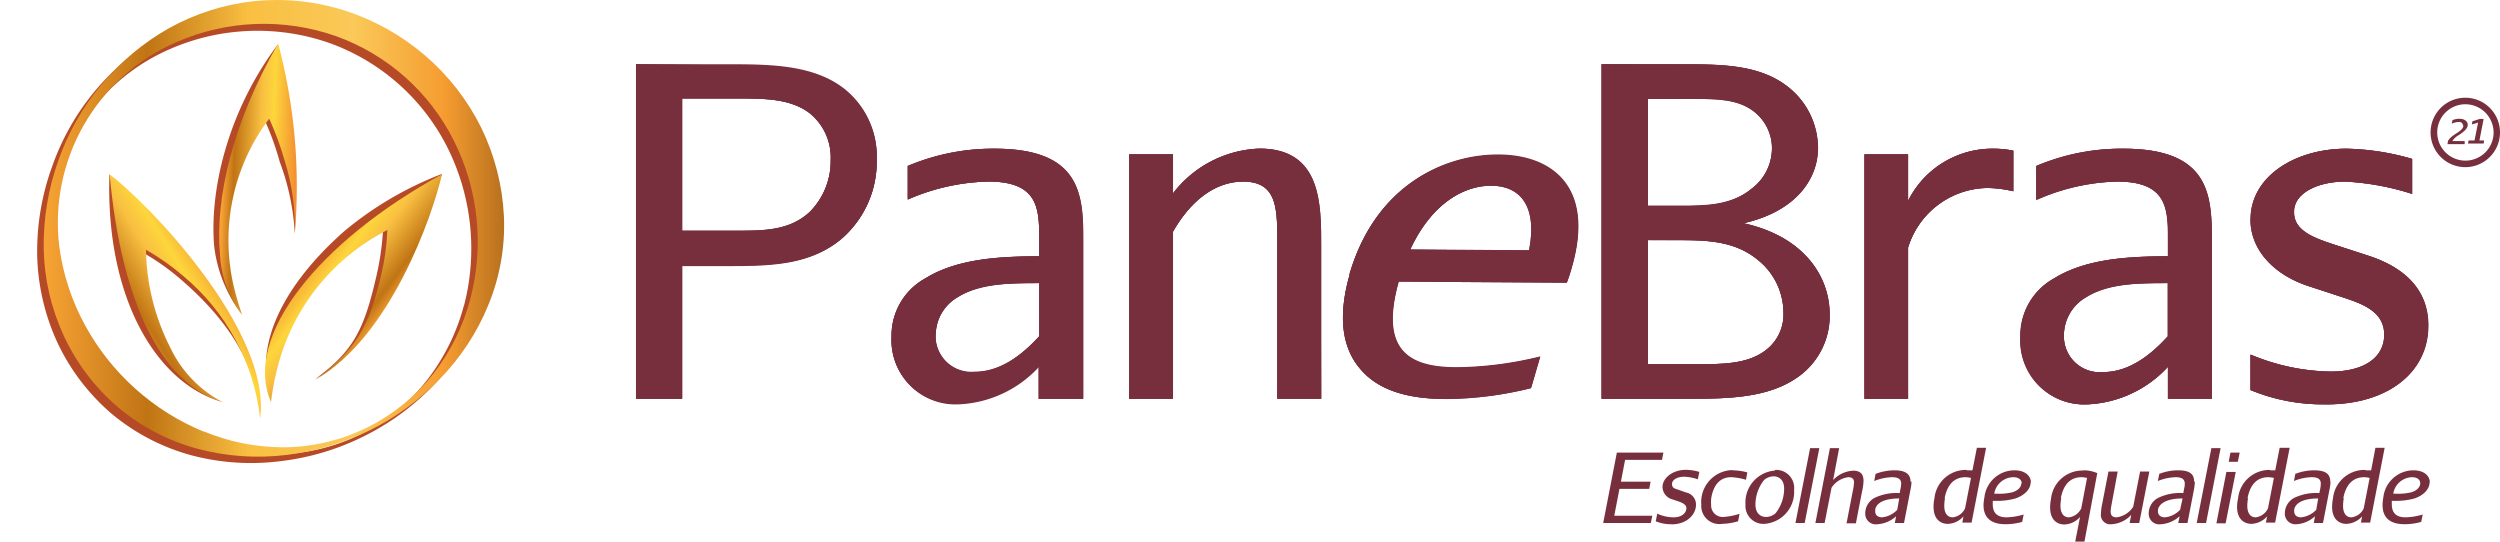 <svg xmlns="http://www.w3.org/2000/svg" xmlns:xlink="http://www.w3.org/1999/xlink" viewBox="0 0 203.11 44.02"><defs><style>.cls-1{fill:none;}.cls-12,.cls-2{fill:#772f3e;}.cls-3{fill:#b64a26;}.cls-12,.cls-3{fill-rule:evenodd;}.cls-4{clip-path:url(#clip-path);}.cls-5{fill:url(#linear-gradient);}.cls-6{clip-path:url(#clip-path-2);}.cls-7{fill:url(#linear-gradient-2);}.cls-8{clip-path:url(#clip-path-3);}.cls-9{fill:url(#linear-gradient-3);}.cls-10{clip-path:url(#clip-path-4);}.cls-11{fill:url(#linear-gradient-4);}.cls-13{clip-path:url(#clip-path-5);}.cls-14{clip-path:url(#clip-path-6);}.cls-15{clip-path:url(#clip-path-7);}.cls-16{clip-path:url(#clip-path-8);}.cls-17{clip-path:url(#clip-path-9);}.cls-18{clip-path:url(#clip-path-10);}.cls-19{clip-path:url(#clip-path-11);}.cls-20{clip-path:url(#clip-path-12);}</style><clipPath id="clip-path" transform="translate(3.02)"><path class="cls-1" d="M13.56,35.08a19.39,19.39,0,0,1-9.69-8.69A18.35,18.35,0,0,1,1.8,20.06,16,16,0,0,1,11.29,3.43a17.72,17.72,0,0,1,13-.49,17.21,17.21,0,0,1,9.55,8.46A18.26,18.26,0,0,1,35.2,24.25a16.75,16.75,0,0,1-3,6.09,15.58,15.58,0,0,1-12,6h-.31a16.91,16.91,0,0,1-6.35-1.29M19.46,0q-.9,0-1.8.09a18.26,18.26,0,0,0-6.95,2.2,19.92,19.92,0,0,0-9,10.78A20.34,20.34,0,0,0,.53,20.15a17.57,17.57,0,0,0,1.62,7.1A17,17,0,0,0,6.6,33.11a16.86,16.86,0,0,0,6.5,3.37,19.13,19.13,0,0,0,7.17.48,20.87,20.87,0,0,0,6.75-2,20.23,20.23,0,0,0,5.69-4.17,18.7,18.7,0,0,0,3.94-6,16.9,16.9,0,0,0,1.27-7.23,18.42,18.42,0,0,0-1.84-7.18,18.62,18.62,0,0,0-4.59-5.89A18.86,18.86,0,0,0,25,.86,18.14,18.14,0,0,0,19.46,0Z"/></clipPath><linearGradient id="linear-gradient" x1="-240.55" y1="82.97" x2="-239.76" y2="82.97" gradientTransform="matrix(46.99, 0, 0, -46.99, 11307.32, 3917.41)" gradientUnits="userSpaceOnUse"><stop offset="0" stop-color="#f6a234"/><stop offset="0.22" stop-color="#c07414"/><stop offset="0.44" stop-color="#f9bf41"/><stop offset="0.67" stop-color="#fac959"/><stop offset="0.87" stop-color="#f59c30"/><stop offset="1" stop-color="#b7701e"/></linearGradient><clipPath id="clip-path-2" transform="translate(3.02)"><path class="cls-1" d="M5.89,14.19c.92,10.21,4.16,17,9.18,18.48a9.63,9.63,0,0,1-4.23-4.38,18.1,18.1,0,0,1-2-8,19.42,19.42,0,0,1,3,2.11A17.64,17.64,0,0,1,18.12,34c.94-7.14-9.21-17.59-12.23-19.83Z"/></clipPath><linearGradient id="linear-gradient-2" x1="-231.5" y1="74.39" x2="-230.7" y2="74.39" gradientTransform="matrix(12.91, 0, 0, -12.91, 2995.61, 984.79)" gradientUnits="userSpaceOnUse"><stop offset="0" stop-color="#f6a234"/><stop offset="0.13" stop-color="#c07414"/><stop offset="0.44" stop-color="#f9bf41"/><stop offset="0.59" stop-color="#fdd63c"/><stop offset="0.87" stop-color="#f39130"/><stop offset="1" stop-color="#f39130"/></linearGradient><clipPath id="clip-path-3" transform="translate(3.02)"><path class="cls-1" d="M19,32.67a18,18,0,0,1,.39-2.25,17.33,17.33,0,0,1,9.06-11.73,18.51,18.51,0,0,1-.5,3.65c-1,4.36-2.21,6.19-5.36,8.51,6.11-3.45,9.52-13.32,10.3-16.69C22.91,19.61,16.66,27.35,19,32.67"/></clipPath><linearGradient id="linear-gradient-3" x1="-258.58" y1="73.21" x2="-257.79" y2="73.21" gradientTransform="matrix(0, -11.9, -11.9, 0, 895.98, -3049.58)" xlink:href="#linear-gradient-2"/><clipPath id="clip-path-4" transform="translate(3.02)"><path class="cls-1" d="M14.85,20.64a8.85,8.85,0,0,0,1.8,4.95s-.37-1.12-.52-1.7A16.41,16.41,0,0,1,18.85,9.64a24.06,24.06,0,0,1,1.29,3.52A17.94,17.94,0,0,1,20.93,19,45.17,45.17,0,0,0,19.58,3.54c-3.71,6.37-5.14,12.66-4.73,17.1"/></clipPath><linearGradient id="linear-gradient-4" x1="-220.94" y1="83.18" x2="-220.15" y2="83.18" gradientTransform="matrix(0, 8.53, 8.53, 0, -691.45, 1896.25)" xlink:href="#linear-gradient-2"/><clipPath id="clip-path-5" transform="translate(3.02)"><path class="cls-2" d="M52.4,8h4.49c2.22,0,4.39,0,6,1.27A4.66,4.66,0,0,1,64.47,13a5.87,5.87,0,0,1-1.69,4.2c-1.62,1.53-3.75,1.54-5.84,1.54H52.4ZM48.65,5.22V32.4H52.4V21.57H56c3.45,0,6.86,0,9.48-2.29A8.29,8.29,0,0,0,68.21,13a7,7,0,0,0-2.62-5.7c-2.55-2-6.11-2-9.67-2Z"/></clipPath><clipPath id="clip-path-6" transform="translate(3.02)"><path class="cls-2" d="M73,27.19a3.58,3.58,0,0,1,1.8-3.07C76.56,23,79,23,81.41,23v4.33c-1.49,1.63-3.21,2.9-5.24,2.9a2.9,2.9,0,0,1-3.19-3M70.73,13.47v2.74a17.13,17.13,0,0,1,6.56-1.46c4,0,4.12,2.16,4.12,4.57v1.5c-3.44,0-6.74.24-9.26,1.8a5.3,5.3,0,0,0-2.74,4.73v0a5.19,5.19,0,0,0,5.46,5.45h0a9.41,9.41,0,0,0,6.49-3.06V32.4H85V19.92c0-3.91,0-7.84-7.2-7.84a17.72,17.72,0,0,0-7,1.39"/></clipPath><clipPath id="clip-path-7" transform="translate(3.02)"><path class="cls-2" d="M92.28,15.69V12.54H88.72V32.4h3.56V18.81c1.3-2.28,3.25-4.06,5.7-4.06,2.68,0,2.77,2.06,2.77,4.64v13h3.57V20.07c0-3.44.05-8-5-8a9.24,9.24,0,0,0-7,3.61"/></clipPath><clipPath id="clip-path-8" transform="translate(3.02)"><path class="cls-2" d="M111.53,20.29c1.68-3.62,4.25-5.2,6.59-5.2h0c2.47,0,3.77,1.79,3.08,5.26Zm-4.89,2c-1.09,3.79-.44,6.16.82,7.65,1.45,1.76,3.84,2.46,6.93,2.48h.25a29.55,29.55,0,0,0,6.71-.88l.74-2.54a29.46,29.46,0,0,1-6.69.88h-.12c-4,0-6.23-1.53-4.68-7l13.66.09a13.34,13.34,0,0,0,.41-1.27c1.9-6.6-1.74-9.07-6-9.1h-.07c-4.11,0-9.86,2.34-12,9.72"/></clipPath><clipPath id="clip-path-9" transform="translate(3.02)"><path class="cls-2" d="M130.86,19.51h2.25c2.43,0,4.86,0,6.82,1.72a5.48,5.48,0,0,1,1.94,4.12,3.63,3.63,0,0,1-1.46,3.12c-1.46,1.12-3.52,1.12-5.55,1.12h-4Zm0-11.47h3.74c1.8,0,3.6,0,4.91,1.05a3.77,3.77,0,0,1,1.43,3,4.13,4.13,0,0,1-1.65,3.26c-1.69,1.39-3.79,1.39-5.92,1.39h-2.51ZM127.1,5.22V32.4h7.08c3.3,0,6.6-.07,9-1.87a6.07,6.07,0,0,0,2.44-5c0-3-2-6.29-7-7.39,4.35-1,6.05-3.67,6.05-6.11a6.35,6.35,0,0,0-2.48-5c-2.32-1.8-5.43-1.8-8.55-1.8Z"/></clipPath><clipPath id="clip-path-10" transform="translate(3.02)"><path class="cls-2" d="M152,16.32V12.54h-3.55V32.4H152V20.11a6.85,6.85,0,0,1,6.45-4.84,9.75,9.75,0,0,1,2.1.27v-3.3a8.13,8.13,0,0,0-1.76-.16A7.64,7.64,0,0,0,152,16.32"/></clipPath><clipPath id="clip-path-11" transform="translate(3.02)"><path class="cls-2" d="M164.66,27.19a3.59,3.59,0,0,1,1.81-3.07C168.25,23,170.65,23,173.1,23v4.33c-1.49,1.63-3.21,2.9-5.24,2.9a2.91,2.91,0,0,1-3.2-3m-2.24-13.72v2.74A17.12,17.12,0,0,1,169,14.75c4,0,4.13,2.16,4.13,4.57v1.5c-3.43,0-6.74.24-9.26,1.8a5.31,5.31,0,0,0-2.73,4.76,5.19,5.19,0,0,0,5.45,5.47h.05a9.45,9.45,0,0,0,6.49-3.06V32.4h3.56V19.92c0-3.91,0-7.84-7.2-7.84a17.65,17.65,0,0,0-7,1.39"/></clipPath><clipPath id="clip-path-12" transform="translate(3.02)"><path class="cls-2" d="M179.81,17.82c0,2.66,2.14,4.61,4.76,5.44l2.84.93c1.51.5,3.27,1.13,3.27,3s-1.65,3-4.35,3a17.43,17.43,0,0,1-6.52-1.38v2.88a15.25,15.25,0,0,0,6.06,1.16H186c5,0,8.25-2.63,8.25-6.41,0-3.18-2.29-4.83-4.84-5.66l-2.88-.94c-1.47-.49-3.19-1.08-3.19-2.62s2-2.47,4.16-2.47a21.39,21.39,0,0,1,5.44,1V12.91a20.46,20.46,0,0,0-5.32-.83c-4.24,0-7.8,2.29-7.8,5.74"/></clipPath></defs><g id="Layer_2" data-name="Layer 2"><g id="Layer_1-2" data-name="Layer 1"><path class="cls-3" d="M34.68,24.78a16.93,16.93,0,0,1-3,6.09,15.68,15.68,0,0,1-5.32,4.37,15.47,15.47,0,0,1-6.69,1.65A16.92,16.92,0,0,1,13,35.61a19.43,19.43,0,0,1-5.61-3.53,19.07,19.07,0,0,1-4.08-5.16,17.92,17.92,0,0,1-2.07-6.34A16,16,0,0,1,10.76,4a17.73,17.73,0,0,1,13-.5,17.27,17.27,0,0,1,9.56,8.46,18.39,18.39,0,0,1,1.36,12.86M37.39,18A18.23,18.23,0,0,0,31,5a18.77,18.77,0,0,0-6.5-3.58A18,18,0,0,0,10.19,2.82a19.8,19.8,0,0,0-9,10.78A20.12,20.12,0,0,0,0,20.68a17.94,17.94,0,0,0,1.62,7.1,17.29,17.29,0,0,0,4.46,5.86A17.09,17.09,0,0,0,12.57,37a18.92,18.92,0,0,0,7.17.47,20.49,20.49,0,0,0,6.75-2,20.38,20.38,0,0,0,5.7-4.16,18.89,18.89,0,0,0,3.93-6A16.82,16.82,0,0,0,37.39,18" transform="translate(3.02)"/><path class="cls-3" d="M8.6,20.53a18.89,18.89,0,0,1,3,2.11c3.71,3.17,6.11,6.7,6.51,10.92-.18-4.47-4.2-9.77-7.71-14-2.29-2.73-3.65-4.06-4.53-5.4-.33,10.13,3.88,17,9.13,18.48a8.2,8.2,0,0,1-4.44-4.12,18.07,18.07,0,0,1-2-8" transform="translate(3.02)"/><path class="cls-3" d="M19,32.14a13.16,13.16,0,0,1,.12-2,17.43,17.43,0,0,1,9-11.84,22.5,22.5,0,0,1-.53,4c-1,4.36-1.81,6.18-5,8.49,3.14-1.77,5.05-5.25,6.78-8.66a49.78,49.78,0,0,0,3.52-8A28,28,0,0,0,25,18.74c-5,4.39-7.45,9.33-6,13.4" transform="translate(3.02)"/><path class="cls-3" d="M15.71,23.89A16.41,16.41,0,0,1,18.43,9.64a22.94,22.94,0,0,1,1.28,3.52A19.38,19.38,0,0,1,20.93,19c.36-6-1-12.89-1.38-15.38C15.41,9.12,14,15.58,14.38,20a11.31,11.31,0,0,0,2.27,5.57,8,8,0,0,1-.94-1.7" transform="translate(3.02)"/><g class="cls-4"><rect class="cls-5" x="3.51" width="37.56" height="37.23"/></g><g class="cls-6"><rect class="cls-7" x="1.64" y="12.2" width="21.68" height="23.8" transform="translate(-7.86 10.27) rotate(-32)"/></g><g class="cls-8"><rect class="cls-9" x="12.5" y="11.38" width="24.53" height="24.08" transform="translate(-5.82 29.1) rotate(-53)"/></g><g class="cls-10"><rect class="cls-11" x="6.87" y="10.61" width="22.29" height="7.91" transform="translate(5.84 32.06) rotate(-87.99)"/></g><path class="cls-12" d="M52.4,32.4H48.65V5.22h7.27c3.56,0,7.12,0,9.67,2A7,7,0,0,1,68.21,13a8.29,8.29,0,0,1-2.77,6.33c-2.62,2.28-6,2.29-9.48,2.29H52.4ZM52.4,8V18.76h4.54c2.09,0,4.22,0,5.84-1.54A5.87,5.87,0,0,0,64.47,13a4.66,4.66,0,0,0-1.62-3.71C61.28,8,59.11,8,56.89,8Z" transform="translate(3.02)"/><path class="cls-2" d="M52.4,8h4.49c2.22,0,4.39,0,6,1.27A4.66,4.66,0,0,1,64.47,13a5.87,5.87,0,0,1-1.69,4.2c-1.62,1.53-3.75,1.54-5.84,1.54H52.4ZM48.65,5.22V32.4H52.4V21.57H56c3.45,0,6.86,0,9.48-2.29A8.29,8.29,0,0,0,68.21,13a7,7,0,0,0-2.62-5.7c-2.55-2-6.11-2-9.67-2Z" transform="translate(3.02)"/><g class="cls-13"><rect class="cls-2" x="51.67" y="5.22" width="19.56" height="27.18"/></g><path class="cls-12" d="M74.89,32.85a5.19,5.19,0,0,1-5.47-5.47,5.31,5.31,0,0,1,2.73-4.76c2.52-1.56,5.82-1.77,9.26-1.8v-1.5c0-2.41-.11-4.57-4.12-4.57a17.13,17.13,0,0,0-6.56,1.46V13.47a17.72,17.72,0,0,1,7-1.39c7.17,0,7.2,3.93,7.2,7.84V32.4H81.41V29.79a9.41,9.41,0,0,1-6.52,3.06M81.41,23c-2.45,0-4.85.05-6.63,1.16A3.58,3.58,0,0,0,73,27.19a2.9,2.9,0,0,0,3.19,3c2,0,3.75-1.27,5.24-2.9Z" transform="translate(3.02)"/><path class="cls-2" d="M73,27.19a3.58,3.58,0,0,1,1.8-3.07C76.56,23,79,23,81.41,23v4.33c-1.49,1.63-3.21,2.9-5.24,2.9a2.9,2.9,0,0,1-3.19-3M70.73,13.47v2.74a17.13,17.13,0,0,1,6.56-1.46c4,0,4.12,2.16,4.12,4.57v1.5c-3.44,0-6.74.24-9.26,1.8a5.3,5.3,0,0,0-2.74,4.73v0a5.19,5.19,0,0,0,5.46,5.45h0a9.41,9.41,0,0,0,6.49-3.06V32.4H85V19.92c0-3.91,0-7.84-7.2-7.84a17.72,17.72,0,0,0-7,1.39" transform="translate(3.02)"/><g class="cls-14"><rect class="cls-2" x="72.43" y="12.08" width="15.56" height="20.77"/></g><path class="cls-12" d="M104.32,32.4h-3.57v-13c0-2.58-.09-4.64-2.77-4.64-2.45,0-4.4,1.78-5.7,4.07V32.4H88.72V12.54h3.56v3.15a9.24,9.24,0,0,1,7-3.61c5,0,5,4.55,5,8Z" transform="translate(3.02)"/><path class="cls-2" d="M92.28,15.69V12.54H88.72V32.4h3.56V18.81c1.3-2.28,3.25-4.06,5.7-4.06,2.68,0,2.77,2.06,2.77,4.64v13h3.57V20.07c0-3.44.05-8-5-8a9.24,9.24,0,0,0-7,3.61" transform="translate(3.02)"/><g class="cls-15"><rect class="cls-2" x="91.74" y="12.08" width="15.65" height="20.32"/></g><path class="cls-12" d="M114.54,32.4h-.15c-3.09,0-5.48-.72-6.93-2.48-1.26-1.49-1.91-3.86-.82-7.65,2.12-7.38,7.87-9.72,12-9.72h.07c4.24,0,7.88,2.5,6,9.1a13.34,13.34,0,0,1-.41,1.27l-13.66-.09c-1.55,5.5.66,7,4.68,7h.12a29.46,29.46,0,0,0,6.69-.88l-.74,2.54a29.33,29.33,0,0,1-6.81.88m3.58-17.31c-2.34,0-4.91,1.58-6.59,5.2l9.7.07c.69-3.48-.61-5.25-3.08-5.27Z" transform="translate(3.02)"/><path class="cls-2" d="M111.53,20.29c1.68-3.62,4.25-5.2,6.59-5.2h0c2.47,0,3.77,1.79,3.08,5.26Zm-4.89,2c-1.09,3.79-.44,6.16.82,7.65,1.45,1.76,3.84,2.46,6.93,2.48h.25a29.55,29.55,0,0,0,6.71-.88l.74-2.54a29.46,29.46,0,0,1-6.69.88h-.12c-4,0-6.23-1.53-4.68-7l13.66.09a13.34,13.34,0,0,0,.41-1.27c1.9-6.6-1.74-9.07-6-9.1h-.07c-4.11,0-9.86,2.34-12,9.72" transform="translate(3.02)"/><g class="cls-16"><rect class="cls-2" x="108.57" y="12.55" width="21.03" height="19.86"/></g><path class="cls-12" d="M133.85,32.4H127.1V5.22h6.56c3.12,0,6.23,0,8.55,1.8a6.35,6.35,0,0,1,2.48,5c0,2.44-1.7,5.14-6.05,6.11,5,1.1,7,4.43,7,7.39a6.07,6.07,0,0,1-2.43,5c-2.48,1.86-5.93,1.87-9.34,1.87m-3-12.89V29.59h4c2,0,4.09,0,5.55-1.12a3.63,3.63,0,0,0,1.46-3.12,5.48,5.48,0,0,0-1.94-4.12c-2-1.72-4.39-1.72-6.82-1.72Zm0-11.47V16.7h2.51c2.13,0,4.24,0,5.92-1.39a4.13,4.13,0,0,0,1.65-3.26,3.77,3.77,0,0,0-1.43-3C138.2,8,136.4,8,134.6,8Z" transform="translate(3.02)"/><path class="cls-2" d="M130.86,19.51h2.25c2.43,0,4.86,0,6.82,1.72a5.48,5.48,0,0,1,1.94,4.12,3.63,3.63,0,0,1-1.46,3.12c-1.46,1.12-3.52,1.12-5.55,1.12h-4Zm0-11.47h3.74c1.8,0,3.6,0,4.91,1.05a3.77,3.77,0,0,1,1.43,3,4.13,4.13,0,0,1-1.65,3.26c-1.69,1.39-3.79,1.39-5.92,1.39h-2.51ZM127.1,5.22V32.4h7.08c3.3,0,6.6-.07,9-1.87a6.07,6.07,0,0,0,2.44-5c0-3-2-6.29-7-7.39,4.35-1,6.05-3.67,6.05-6.11a6.35,6.35,0,0,0-2.48-5c-2.32-1.8-5.43-1.8-8.55-1.8Z" transform="translate(3.02)"/><g class="cls-17"><rect class="cls-2" x="130.12" y="5.22" width="18.52" height="27.18"/></g><path class="cls-12" d="M152,32.4h-3.55V12.54H152v3.78a7.64,7.64,0,0,1,6.79-4.24,8.13,8.13,0,0,1,1.76.16v3.29a10.39,10.39,0,0,0-2.1-.26A6.85,6.85,0,0,0,152,20.11Z" transform="translate(3.02)"/><path class="cls-2" d="M152,16.32V12.54h-3.55V32.4H152V20.11a6.85,6.85,0,0,1,6.45-4.84,9.75,9.75,0,0,1,2.1.27v-3.3a8.13,8.13,0,0,0-1.76-.16A7.64,7.64,0,0,0,152,16.32" transform="translate(3.02)"/><g class="cls-18"><rect class="cls-2" x="151.5" y="12.08" width="12.11" height="20.32"/></g><path class="cls-12" d="M166.58,32.85a5.19,5.19,0,0,1-5.47-5.47,5.31,5.31,0,0,1,2.73-4.76c2.52-1.56,5.83-1.77,9.26-1.8v-1.5c0-2.41-.11-4.57-4.13-4.57a17.17,17.17,0,0,0-6.56,1.46V13.47a17.73,17.73,0,0,1,7.05-1.39c7.17,0,7.2,3.93,7.2,7.84V32.4H173.1V29.79a9.43,9.43,0,0,1-6.52,3.06M173.1,23c-2.45,0-4.85.05-6.63,1.16a3.59,3.59,0,0,0-1.81,3.07,2.91,2.91,0,0,0,3.19,3c2,0,3.76-1.27,5.25-2.9Z" transform="translate(3.02)"/><path class="cls-2" d="M164.66,27.19a3.59,3.59,0,0,1,1.81-3.07C168.25,23,170.65,23,173.1,23v4.33c-1.49,1.63-3.21,2.9-5.24,2.9a2.91,2.91,0,0,1-3.2-3m-2.24-13.72v2.74A17.12,17.12,0,0,1,169,14.75c4,0,4.13,2.16,4.13,4.57v1.5c-3.43,0-6.74.24-9.26,1.8a5.31,5.31,0,0,0-2.73,4.76,5.19,5.19,0,0,0,5.45,5.47h.05a9.45,9.45,0,0,0,6.49-3.06V32.4h3.56V19.92c0-3.91,0-7.84-7.2-7.84a17.65,17.65,0,0,0-7,1.39" transform="translate(3.02)"/><g class="cls-19"><rect class="cls-2" x="164.13" y="12.08" width="15.56" height="20.77"/></g><path class="cls-12" d="M186,32.85a15.51,15.51,0,0,1-6.15-1.16V28.81a17.43,17.43,0,0,0,6.52,1.38c2.7,0,4.35-1.16,4.35-3s-1.76-2.5-3.27-3l-2.84-.93c-2.62-.83-4.76-2.78-4.76-5.44,0-3.45,3.56-5.74,7.8-5.74a20.46,20.46,0,0,1,5.32.83v2.85a21,21,0,0,0-5.44-1c-2.17,0-4.16.79-4.16,2.47s1.72,2.13,3.19,2.63l2.88.93c2.55.83,4.84,2.48,4.84,5.66,0,3.79-3.26,6.41-8.28,6.41" transform="translate(3.02)"/><path class="cls-2" d="M179.81,17.82c0,2.66,2.14,4.61,4.76,5.44l2.84.93c1.51.5,3.27,1.13,3.27,3s-1.65,3-4.35,3a17.43,17.43,0,0,1-6.52-1.38v2.88a15.25,15.25,0,0,0,6.06,1.16H186c5,0,8.25-2.63,8.25-6.41,0-3.18-2.29-4.83-4.84-5.66l-2.88-.94c-1.47-.49-3.19-1.08-3.19-2.62s2-2.47,4.16-2.47a21.39,21.39,0,0,1,5.44,1V12.91a20.46,20.46,0,0,0-5.32-.83c-4.24,0-7.8,2.29-7.8,5.74" transform="translate(3.02)"/><g class="cls-20"><rect class="cls-2" x="182.83" y="12.08" width="14.43" height="20.77"/></g><polygon class="cls-12" points="130.25 42.49 131.36 36.77 135.14 36.77 135.03 37.36 132.03 37.36 131.69 39.13 134.1 39.13 133.99 39.72 131.57 39.72 131.15 41.9 134.24 41.9 134.12 42.49 130.25 42.49"/><path class="cls-12" d="M132.75,42.59a3.15,3.15,0,0,1-1.25-.24l.12-.62a3.19,3.19,0,0,0,1.32.3c.79,0,1.05-.45,1.05-.74s-.31-.43-.58-.53l-.56-.19a1.06,1.06,0,0,1-.8-1c0-.74.83-1.4,1.9-1.4a4.09,4.09,0,0,1,1.09.17l-.12.6a4,4,0,0,0-1.1-.21c-.56,0-1,.24-1,.6s.31.38.57.48l.57.2a1,1,0,0,1,.81,1c0,.75-.69,1.59-2,1.59" transform="translate(3.02)"/><path class="cls-12" d="M137.73,38.21a4.71,4.71,0,0,1,1.21.17l-.11.6a4.89,4.89,0,0,0-1.2-.21c-.91,0-1.42.62-1.61,1.63A2.32,2.32,0,0,0,136,41,.94.94,0,0,0,137,42a5.23,5.23,0,0,0,1.31-.26l-.12.61a4.94,4.94,0,0,1-1.3.21A1.47,1.47,0,0,1,135.2,41a2.6,2.6,0,0,1,2.53-2.81" transform="translate(3.02)"/><path class="cls-12" d="M140.45,42a1.18,1.18,0,0,0,.78-.3,3.21,3.21,0,0,0,.7-2c0-.77-.48-1-.85-1a1.19,1.19,0,0,0-.78.3,3.21,3.21,0,0,0-.7,2c0,.77.49,1,.85,1m.74-3.82a1.46,1.46,0,0,1,1.55,1.61,2.6,2.6,0,0,1-2.4,2.77A1.46,1.46,0,0,1,138.79,41a2.6,2.6,0,0,1,2.4-2.77" transform="translate(3.02)"/><polygon class="cls-12" points="145.87 42.49 147.06 36.41 147.81 36.41 146.62 42.49 145.87 42.49"/><path class="cls-12" d="M147.61,39.22c0-.27-.1-.45-.47-.45a1.9,1.9,0,0,0-1.36.86l-.56,2.86h-.75l1.18-6.08h.75L145.91,39a2.41,2.41,0,0,1,1.63-.76c.67,0,.84.37.84.83a4.14,4.14,0,0,1-.12.86l-.5,2.59H147l.53-2.74a2.87,2.87,0,0,0,.07-.53" transform="translate(3.02)"/><path class="cls-12" d="M151.28,40.5s-1.77-.08-1.95.9l0,.14c0,.3.2.49.56.49a2,2,0,0,0,1.23-.61Zm1-1.37a3.87,3.87,0,0,1-.1.73l-.51,2.63h-.75l.11-.55a2.46,2.46,0,0,1-1.51.65.86.86,0,0,1-1-.89,1.42,1.42,0,0,1,.8-1.27,4.12,4.12,0,0,1,2-.37l.06-.33a2.33,2.33,0,0,0,.06-.43c0-.3-.15-.53-.74-.53a4.11,4.11,0,0,0-1.45.31l.11-.58a4.33,4.33,0,0,1,1.55-.29c1,0,1.29.4,1.29.92" transform="translate(3.02)"/><path class="cls-12" d="M155,40.47a3.69,3.69,0,0,0-.06.62c0,.65.29.94.69.94a1.26,1.26,0,0,0,1-.73l.48-2.47a2,2,0,0,0-.44-.06c-.82,0-1.46.47-1.7,1.7m1.81-2.26.45,0,.36-1.83h.75l-1.18,6.08h-.75l.09-.51a1.75,1.75,0,0,1-1.27.61c-.59,0-1.16-.37-1.16-1.38a2.85,2.85,0,0,1,.07-.68,2.56,2.56,0,0,1,2.64-2.32" transform="translate(3.02)"/><path class="cls-12" d="M161.23,39.26c0-.3-.28-.49-.67-.49A1.59,1.59,0,0,0,159,40.11h.17a4.64,4.64,0,0,0,1.32-.12c.47-.15.71-.44.71-.73m.76-.09c0,.54-.45,1.06-1.25,1.33a5.54,5.54,0,0,1-1.65.19h-.18c0,.1,0,.19,0,.28,0,.9.6,1.06,1.13,1.06a5.23,5.23,0,0,0,1.38-.23l-.12.6a5,5,0,0,1-1.34.19c-1.39,0-1.8-.71-1.8-1.55a3.37,3.37,0,0,1,.07-.62,2.46,2.46,0,0,1,2.46-2.21c.75,0,1.32.38,1.32,1" transform="translate(3.02)"/><path class="cls-12" d="M164.45,40.47a2.94,2.94,0,0,0-.07.62c0,.65.29.94.69.94a1.29,1.29,0,0,0,1-.73l.47-2.47a2,2,0,0,0-.44-.06c-.82,0-1.45.47-1.69,1.7m1.8-2.26a2.78,2.78,0,0,1,1.16.23L166.33,44h-.75l.39-2a1.75,1.75,0,0,1-1.27.61c-.59,0-1.16-.37-1.16-1.38a3.49,3.49,0,0,1,.07-.68,2.56,2.56,0,0,1,2.64-2.32" transform="translate(3.02)"/><path class="cls-12" d="M168.46,41.56c0,.27.1.47.47.47a1.88,1.88,0,0,0,1.36-.86l.56-2.86h.75l-.82,4.18H170l.13-.66a2.35,2.35,0,0,1-1.61.76.76.76,0,0,1-.85-.87,4.38,4.38,0,0,1,.11-.83l.5-2.58h.75L168.53,41a3.39,3.39,0,0,0-.07.52" transform="translate(3.02)"/><path class="cls-12" d="M174.3,40.5s-1.76-.08-2,.9l0,.14c0,.3.21.49.57.49a2,2,0,0,0,1.23-.61Zm1-1.37a4.84,4.84,0,0,1-.09.73l-.51,2.63h-.75l.11-.55a2.48,2.48,0,0,1-1.51.65.86.86,0,0,1-1-.89,1.42,1.42,0,0,1,.81-1.27,4.08,4.08,0,0,1,2-.37l.06-.33a1.71,1.71,0,0,0,.06-.43c0-.3-.15-.53-.74-.53a4.16,4.16,0,0,0-1.45.31l.12-.58a4.2,4.2,0,0,1,1.54-.29c1.05,0,1.29.4,1.29.92" transform="translate(3.02)"/><polygon class="cls-12" points="178.47 42.49 179.66 36.41 180.41 36.41 179.23 42.49 178.47 42.49"/><path class="cls-12" d="M178.05,37.52l.14-.75h.75l-.15.75Zm-1,5,.81-4.18h.76l-.82,4.18Z" transform="translate(3.02)"/><path class="cls-12" d="M179.62,40.47a3.69,3.69,0,0,0-.06.62c0,.65.29.94.68.94a1.28,1.28,0,0,0,1-.73l.48-2.47a2.13,2.13,0,0,0-.45-.06c-.82,0-1.45.47-1.69,1.7m1.81-2.26.44,0,.36-1.83H183l-1.18,6.08h-.75l.1-.51a1.79,1.79,0,0,1-1.27.61c-.59,0-1.17-.37-1.17-1.38a2.91,2.91,0,0,1,.08-.68,2.56,2.56,0,0,1,2.64-2.32" transform="translate(3.02)"/><path class="cls-12" d="M185.32,40.5s-1.76-.08-1.95.9v.14c0,.3.2.49.56.49a2,2,0,0,0,1.23-.61Zm1-1.37a3.87,3.87,0,0,1-.1.73l-.51,2.63h-.75l.1-.55a2.41,2.41,0,0,1-1.5.65.86.86,0,0,1-.95-.89,1.42,1.42,0,0,1,.8-1.27,4.1,4.1,0,0,1,2-.37l.07-.33a2.27,2.27,0,0,0,.05-.43c0-.3-.14-.53-.74-.53a4,4,0,0,0-1.44.31l.11-.58a4.28,4.28,0,0,1,1.54-.29c1.05,0,1.3.4,1.3.92" transform="translate(3.02)"/><path class="cls-12" d="M187.4,40.47a3.69,3.69,0,0,0-.06.62c0,.65.28.94.68.94a1.26,1.26,0,0,0,1-.73l.48-2.47a2.12,2.12,0,0,0-.44-.06c-.82,0-1.46.47-1.7,1.7m1.81-2.26.45,0,.35-1.83h.75l-1.18,6.08h-.75l.1-.51a1.79,1.79,0,0,1-1.28.61c-.58,0-1.16-.37-1.16-1.38a3.49,3.49,0,0,1,.07-.68,2.57,2.57,0,0,1,2.65-2.32" transform="translate(3.02)"/><path class="cls-12" d="M193.61,39.26c0-.3-.27-.49-.66-.49a1.58,1.58,0,0,0-1.53,1.34h.16a4.71,4.71,0,0,0,1.33-.12c.46-.15.7-.44.7-.73m.76-.09c0,.54-.44,1.06-1.24,1.33a5.64,5.64,0,0,1-1.66.19h-.17c0,.1,0,.19,0,.28,0,.9.6,1.06,1.12,1.06a5.23,5.23,0,0,0,1.39-.23l-.12.6a5,5,0,0,1-1.34.19c-1.39,0-1.8-.71-1.8-1.55a3.34,3.34,0,0,1,.06-.62,2.47,2.47,0,0,1,2.46-2.21c.76,0,1.32.38,1.32,1" transform="translate(3.02)"/><path class="cls-12" d="M197.28,8.47a2.29,2.29,0,1,0,2.29,2.29,2.3,2.3,0,0,0-2.29-2.29m0,5.11a2.82,2.82,0,1,1,2.81-2.82,2.82,2.82,0,0,1-2.81,2.82" transform="translate(3.02)"/><path class="cls-12" d="M197.08,10.18v0a.29.29,0,0,0-.32-.27,1.45,1.45,0,0,0-.59.14l.06-.29a1.49,1.49,0,0,1,.58-.11c.36,0,.66.19.66.49s-.32.57-.75.85a1.33,1.33,0,0,0-.5.47h1l0,.25h-1.4l.05-.27c.34-.57,1.15-.71,1.25-1.21" transform="translate(3.02)"/><polygon class="cls-12" points="200.51 11.66 200.56 11.41 201.04 11.41 201.33 9.96 200.82 10.11 200.87 9.85 201.47 9.66 201.78 9.66 201.44 11.41 201.82 11.41 201.78 11.66 200.51 11.66"/></g></g></svg>